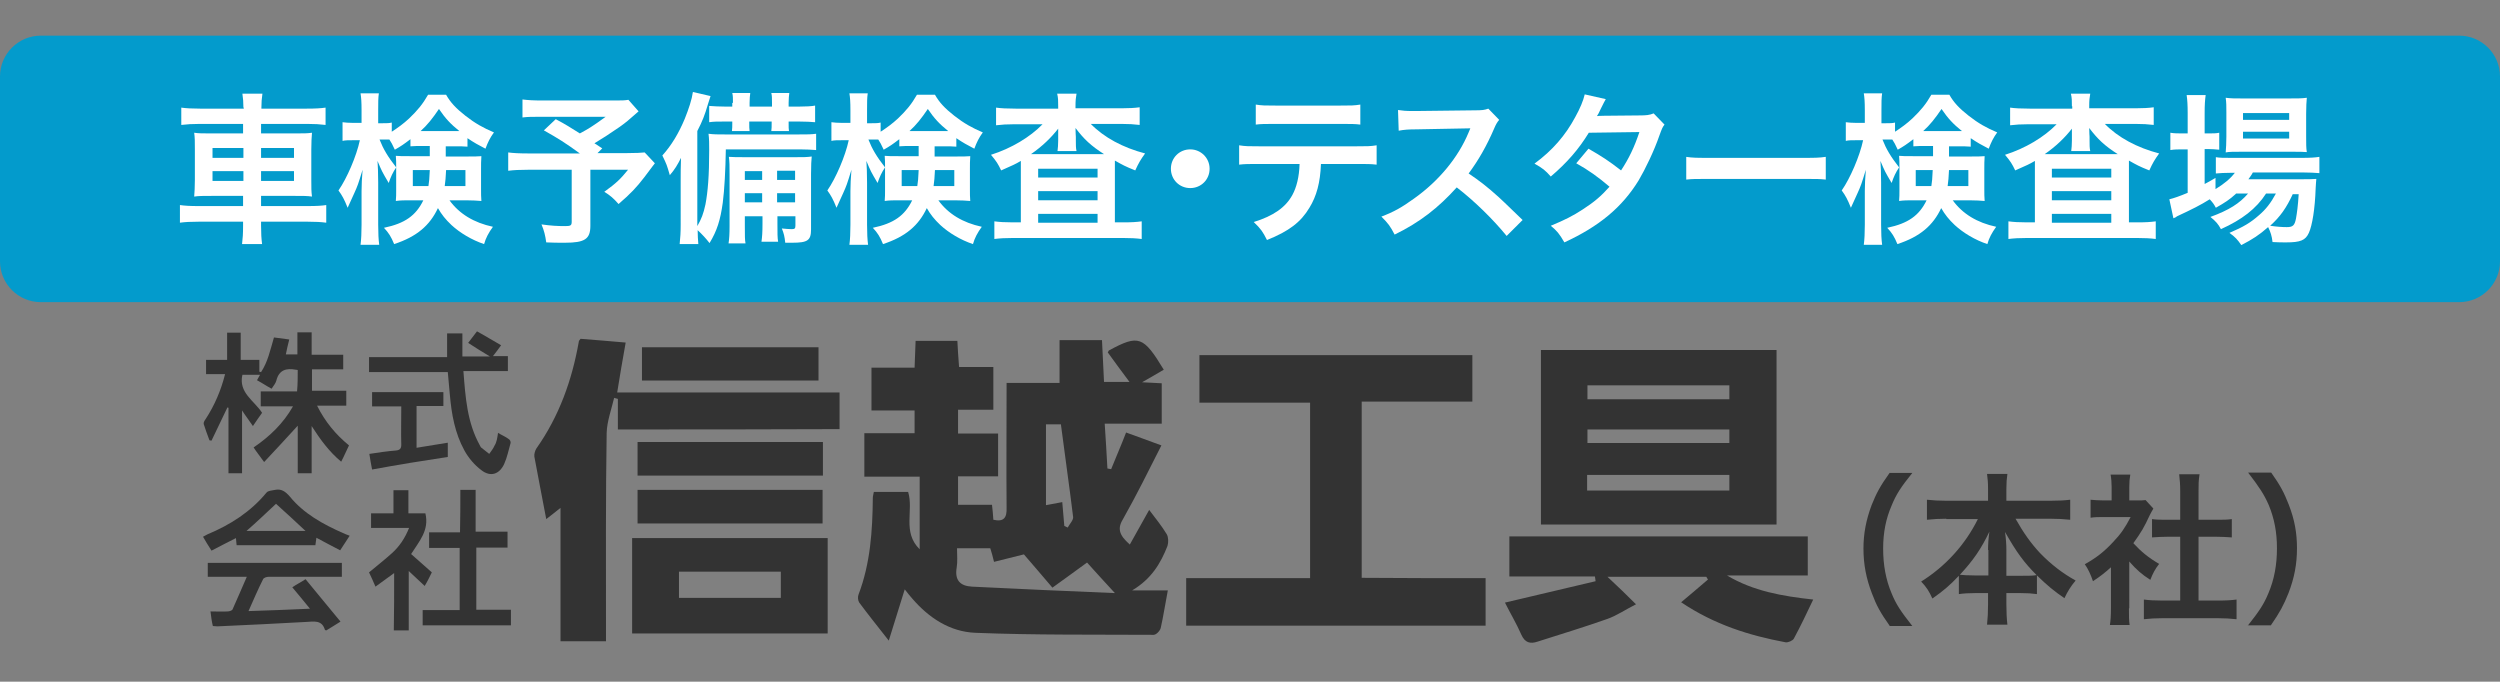 <?xml version="1.0" encoding="utf-8"?>
<!-- Generator: Adobe Illustrator 28.0.0, SVG Export Plug-In . SVG Version: 6.00 Build 0)  -->
<svg version="1.1" id="レイヤー_1" xmlns="http://www.w3.org/2000/svg" xmlns:xlink="http://www.w3.org/1999/xlink" x="0px"
	 y="0px" viewBox="0 0 736.4 200.8" style="enable-background:new 0 0 736.4 200.8;" xml:space="preserve">
<rect x="0" y="0" width="736.4" height="200.8" fill="#808080" stroke="none"/>
<style type="text/css">
	.st0{fill:#039BCC;}
	.st1{fill:#FFFFFF;}
	.st2{fill:#333333;}
</style>
<g>
	<path class="st0" d="M724.4,89H12C5.4,89,0,83.6,0,77V22.5c0-6.6,5.4-12,12-12h712.4c6.6,0,12,5.4,12,12V77
		C736.4,83.6,731,89,724.4,89z"/>
	<g>
		<path class="st1" d="M71.7,31.7c0-1.6-0.1-2.7-0.3-4.1h5.9c-0.2,1.4-0.3,2.5-0.3,4.1V32h13.3c2.7,0,4.2-0.1,5.6-0.3v5.1
			c-1.6-0.2-3.3-0.3-5.4-0.3H76.9v2.8h9.7c2.9,0,4,0,5.3-0.2c-0.1,1.6-0.2,2.4-0.2,4.9v9c0,2.5,0,3.3,0.2,4.9
			c-1.4-0.2-2.5-0.2-5.4-0.2h-9.6v3h13.7c2.7,0,4.2-0.1,5.5-0.3v5.2c-1.5-0.2-3.1-0.3-5.6-0.3H76.9v1.2c0,2.4,0.1,3.8,0.3,5.4h-5.9
			c0.2-1.7,0.3-3,0.3-5.4v-1.2h-13c-2.5,0-4.2,0.1-5.6,0.3v-5.2c1.4,0.2,2.9,0.3,5.5,0.3h13.1v-3h-9c-2.8,0-4,0-5.4,0.2
			c0.1-1.6,0.2-2.5,0.2-4.9V44c0-2.4,0-3.4-0.2-4.9c1.3,0.2,2.4,0.2,5.3,0.2h9.1v-2.8H58.8c-2.1,0-3.8,0.1-5.4,0.3v-5.1
			c1.4,0.2,3.2,0.3,5.6,0.3h12.8V31.7z M62.6,43.6v2.9h9.1v-2.9H62.6z M62.6,50.4v2.9h9.1v-2.9H62.6z M86.6,46.5v-2.9h-9.7v2.9H86.6
			z M86.6,53.3v-2.9h-9.7v2.9H86.6z"/>
		<path class="st1" d="M124.8,43c-1.9,0-2.6,0-3.9,0.1V41c-2.1,1.6-2.7,2-4.6,3.1c-0.8-1.7-1-2.1-1.6-3c-0.8,0-1.1,0-1.7,0h-1.2
			c1.1,2.8,2.4,5,4.9,8.2c-1,1.5-1.6,2.8-2.2,4.6c-2-3.4-2-3.4-3.3-6.5c0.1,1.4,0.2,3.6,0.2,6.4v12.4c0,2.5,0.1,4.4,0.3,5.9h-5.5
			c0.2-1.5,0.3-3.5,0.3-5.9v-9.9c0-1.6,0.1-4,0.3-6.3c-1.3,4.3-1.5,4.8-2.4,6.8c-0.2,0.5-0.9,2-2,4.4c-1-2.5-1.6-3.6-2.7-5.1
			c2.5-3.6,5.3-10.1,6.3-14.8h-1.9c-1.4,0-2.4,0-3.2,0.2V36c0.9,0.1,1.7,0.2,3.2,0.2h2.4v-3.7c0-2.5-0.1-3.8-0.3-5h5.4
			c-0.2,1.3-0.2,2.7-0.2,5v3.8h1.4c1.2,0,1.8,0,2.6-0.2v2.7c1.7-1.1,3.5-2.4,5.1-3.9c2.5-2.4,4-4.2,5.6-7h5.3c1.3,2.3,2.9,4,5.7,6.2
			c2.8,2.2,5.3,3.6,8.4,4.9c-1.1,1.5-1.8,2.9-2.5,4.8c-2.1-1.1-3.4-1.8-5.3-3.1v2.5c-1.1-0.1-2-0.1-3.9-0.1h-2.5v3h6.3
			c2,0,3,0,4.2-0.1c-0.1,1.4-0.1,2.4-0.1,3.7v5.9c0,1.6,0,2.3,0.1,3.6c-1.4-0.1-2.5-0.2-4.5-0.2h-4.9c2.9,4,7.2,6.6,12.8,7.8
			c-1.3,1.8-2.1,3.3-2.6,5.1c-3.6-1.2-7.1-3.3-9.6-5.6c-1.8-1.7-2.9-3.1-4-5c-2.4,5.1-6.2,8.4-12.9,10.6c-0.9-2.2-1.6-3.3-3-4.8
			c6.2-1.3,9.4-3.6,11.6-8.1h-3.7c-1.9,0-3,0-4.4,0.2c0.1-1.2,0.1-2,0.1-3.1v-6.9c0-1.3,0-2.1-0.1-3.3c1.2,0.1,1.8,0.1,4.1,0.1h5.9
			v-3H124.8z M121.6,50.1v4.7h4.6c0.2-1.4,0.3-2.1,0.4-4.7H121.6z M134.1,38.6c0.2,0,0.3,0,1.2,0c-2.6-2.1-4.1-3.7-6-6.5
			c-1.9,2.8-3.4,4.7-5.4,6.5c0.4,0,0.4,0,1.1,0H134.1z M131.4,50.1c-0.1,2.2-0.2,3.2-0.4,4.7h6.1v-4.7H131.4z"/>
		<path class="st1" d="M188.1,32.8c-3.2,2.8-3.5,3.1-5.6,4.6c-2.9,2-4.9,3.3-7.4,4.8c1.1,0.7,1.1,0.7,2.3,1.5l-1.4,1.4h8.6
			c2.8,0,4.3-0.1,5.3-0.2l3,3.2c0,0-1.1,1.4-3.1,4.1c-2.3,3-4.1,4.9-7.6,7.9c-1.5-1.7-2.4-2.5-4.2-3.6c3.6-2.6,4.8-3.8,7-6.5h-11.1
			v16.5c0,3.9-1.6,5-7.5,5c-1.6,0-4,0-5.5-0.1c-0.3-2.1-0.6-3.4-1.4-5.3c2.9,0.4,4.6,0.5,7,0.5c1.6,0,1.9-0.2,1.9-1.3V50h-12.7
			c-2.7,0-4.4,0.1-6,0.3v-5.4c1.5,0.2,3.2,0.3,6.3,0.3h14.8c-4.1-3-6.5-4.5-10.6-6.8l3.5-3.3c3.2,1.7,4.2,2.4,7.1,4.2
			c2.4-1.3,3.5-1.9,7.6-4.9h-18.7c-3.1,0-4.2,0-5.8,0.2v-5.3c1.7,0.2,3.1,0.3,5.9,0.3H181c2.1,0,3,0,4.1-0.2L188.1,32.8z"/>
		<path class="st1" d="M213.8,44c-0.1,6.2-0.4,11.8-0.9,15.7c-0.7,5.1-1.7,8.3-3.9,11.9c-1-1.3-2.2-2.6-3.5-3.8
			c0,1.8,0.1,2.5,0.2,4.1h-5.5c0.2-2,0.3-3.3,0.3-5.7V52.8c0-1.8,0-3.5,0.1-6.3c-1,2-1.9,3.5-3.3,5.1c-0.9-3.1-0.9-3.1-2.2-5.8
			c2.7-3,4.8-6.5,6.6-10.8c1.2-3,2.1-5.7,2.4-7.9l5.2,1.2c-0.2,0.7-0.5,1.5-0.8,2.5c-0.9,3.1-1.6,4.9-3.1,7.8v28
			c1.2-2.1,1.8-3.6,2.4-6.4c0.7-3.7,1.1-8.4,1.1-16c0-1.8,0-3.3-0.2-4.8c1.5,0.2,2.7,0.2,5,0.2h21.5c2.6,0,3.8,0,5.2-0.2v4.8
			c-1.4-0.1-2.8-0.2-4.7-0.2H213.8z M215.9,30.3c0-1.4,0-2.1-0.2-2.9h5.3c-0.1,0.8-0.2,1.6-0.2,2.9v1.1h6.6v-1.1
			c0-1.4,0-2.1-0.2-2.9h5.3c-0.1,0.8-0.2,1.6-0.2,2.9v1.1h3c2,0,3.9-0.1,4.8-0.3V36c-1.4-0.1-2.5-0.2-4.8-0.2h-3v0.5
			c0,1.2,0,1.7,0.1,2.3h-5.2c0.1-0.7,0.1-1.4,0.1-2.4v-0.4h-6.6v0.4c0,1.2,0,1.7,0.1,2.4h-5.2c0.1-0.8,0.1-1.4,0.1-2.3v-0.5h-2
			c-2.5,0-3.4,0-4.8,0.2v-4.8c1.3,0.1,3,0.2,4.8,0.2h2V30.3z M219.4,63.6v2.9c0,3.1,0,4.1,0.2,5.2h-5c0.2-1.3,0.3-2.7,0.3-5.2V51.4
			c0-2.6,0-3.6-0.2-5.2c1.4,0.1,2.4,0.1,5.1,0.1h14.6c2.3,0,3.3,0,4.7-0.2c-0.1,1.1-0.2,2.5-0.2,5.1v16.4c0,3.2-1,3.9-5.5,3.9
			c-0.4,0-0.4,0-2.1,0c-0.2-1.9-0.4-2.7-1-4.2c1.1,0.1,2.1,0.2,2.9,0.2c0.9,0,1.1-0.2,1.1-1.1v-2.7h-5.3v2.2c0,2.8,0,4.1,0.2,5.3
			h-4.9c0.2-1.4,0.3-2.8,0.3-5.3v-2.2H219.4z M224.5,50.4h-5.1V53h5.1V50.4z M224.5,56.9h-5.1v2.7h5.1V56.9z M234.2,53v-2.7h-5.3V53
			H234.2z M234.2,59.6v-2.7h-5.3v2.7H234.2z"/>
		<path class="st1" d="M268.8,43c-1.9,0-2.6,0-3.9,0.1V41c-2.1,1.6-2.7,2-4.6,3.1c-0.8-1.7-1-2.1-1.6-3c-0.8,0-1.1,0-1.7,0h-1.2
			c1.1,2.8,2.4,5,4.9,8.2c-1,1.5-1.6,2.8-2.2,4.6c-2-3.4-2-3.4-3.3-6.5c0.1,1.4,0.2,3.6,0.2,6.4v12.4c0,2.5,0.1,4.4,0.3,5.9h-5.5
			c0.2-1.5,0.3-3.5,0.3-5.9v-9.9c0-1.6,0.1-4,0.3-6.3c-1.3,4.3-1.5,4.8-2.4,6.8c-0.2,0.5-0.9,2-2,4.4c-1-2.5-1.6-3.6-2.7-5.1
			c2.5-3.6,5.3-10.1,6.3-14.8h-1.9c-1.4,0-2.4,0-3.2,0.2V36c0.9,0.1,1.7,0.2,3.2,0.2h2.4v-3.7c0-2.5-0.1-3.8-0.3-5h5.4
			c-0.2,1.3-0.2,2.7-0.2,5v3.8h1.4c1.2,0,1.8,0,2.6-0.2v2.7c1.7-1.1,3.5-2.4,5.1-3.9c2.5-2.4,4-4.2,5.6-7h5.3c1.3,2.3,2.9,4,5.7,6.2
			c2.8,2.2,5.3,3.6,8.4,4.9c-1.1,1.5-1.8,2.9-2.5,4.8c-2.1-1.1-3.4-1.8-5.3-3.1v2.5c-1.1-0.1-2-0.1-3.9-0.1h-2.5v3h6.3
			c2,0,3,0,4.2-0.1c-0.1,1.4-0.1,2.4-0.1,3.7v5.9c0,1.6,0,2.3,0.1,3.6c-1.4-0.1-2.5-0.2-4.5-0.2h-4.9c2.9,4,7.2,6.6,12.8,7.8
			c-1.3,1.8-2.1,3.3-2.6,5.1c-3.6-1.2-7.1-3.3-9.6-5.6c-1.8-1.7-2.9-3.1-4-5c-2.4,5.1-6.2,8.4-12.9,10.6c-0.9-2.2-1.6-3.3-3-4.8
			c6.2-1.3,9.4-3.6,11.6-8.1h-3.7c-1.9,0-3,0-4.4,0.2c0.1-1.2,0.1-2,0.1-3.1v-6.9c0-1.3,0-2.1-0.1-3.3c1.2,0.1,1.8,0.1,4.1,0.1h5.9
			v-3H268.8z M265.6,50.1v4.7h4.6c0.2-1.4,0.3-2.1,0.4-4.7H265.6z M278.1,38.6c0.2,0,0.3,0,1.2,0c-2.6-2.1-4.1-3.7-6-6.5
			c-1.9,2.8-3.4,4.7-5.4,6.5c0.4,0,0.4,0,1.1,0H278.1z M275.4,50.1c-0.1,2.2-0.2,3.2-0.4,4.7h6.1v-4.7H275.4z"/>
		<path class="st1" d="M311.7,31.3c0-1.6,0-2.5-0.3-3.7h5.7c-0.2,1.1-0.3,2-0.3,3.7v0.6h13.5c2.2,0,4-0.1,5.4-0.3v5.2
			c-1.6-0.2-3.3-0.3-5.4-0.3h-9c3.9,4,9.5,7,16,8.7c-1.3,1.8-1.9,2.8-2.9,5c-3-1.2-3.7-1.6-6-2.9c0,1.6,0,1.6,0,3v15.2h2.6
			c2.4,0,3.8-0.1,5.3-0.3v5.2c-1.5-0.2-3.3-0.3-5.7-0.3h-32c-2.4,0-4.2,0.1-5.7,0.3v-5.2c1.5,0.2,3.1,0.3,5.4,0.3h2.4V50
			c0-1.4,0-1.7,0-2.6c-1.7,1-2.2,1.2-5.8,2.8c-0.9-1.9-1.4-2.7-3-4.6c6-1.9,11.5-5.2,15.2-9h-8.3c-2.1,0-3.8,0.1-5.4,0.3v-5.2
			c1.3,0.2,3.3,0.3,5.8,0.3h12.5V31.3z M311.7,40.3c0,0,0-0.8,0-2.4c-2.1,2.7-4.7,5.2-8,7.5c0.7,0,1.1,0,2.3,0h17.4
			c1.1,0,1.2,0,1.8,0c-3.9-2.5-5.9-4.4-8.4-7.7c0,1.4,0.1,2.3,0.1,2.6v1.1c0,1.3,0,2.2,0.2,3.1h-5.6c0.1-0.8,0.2-1.8,0.2-3.1V40.3z
			 M305.8,52.3h17.5v-2.6h-17.5V52.3z M305.8,59h17.5v-2.7h-17.5V59z M305.8,65.6h17.5V63h-17.5V65.6z"/>
		<path class="st1" d="M356.3,49.7c0,3.2-2.5,5.7-5.7,5.7c-3.2,0-5.7-2.5-5.7-5.7c0-3.2,2.5-5.7,5.7-5.7
			C353.7,44,356.3,46.5,356.3,49.7z"/>
		<path class="st1" d="M389.1,48.3c-0.2,5.5-1.3,9.5-3.4,12.9c-2.5,4.2-6,6.9-12.5,9.5c-1.2-2.4-1.8-3.3-3.9-5.3
			c5.8-1.8,9.4-4.3,11.4-8c1.2-2.2,2-5.3,2.1-9.1h-11.7c-3.3,0-4.4,0-6.1,0.2v-5.7c1.8,0.3,2.9,0.3,6.2,0.3h28.1
			c3.3,0,4.4,0,6.2-0.3v5.7c-1.7-0.2-2.8-0.2-6.1-0.2H389.1z M369.9,30.8c1.8,0.3,2.7,0.3,6.2,0.3h18.4c3.5,0,4.4,0,6.2-0.3v5.9
			c-1.6-0.2-2.7-0.2-6.1-0.2H376c-3.4,0-4.5,0-6.1,0.2V30.8z"/>
		<path class="st1" d="M443.8,69.5c-4-4.9-9.5-10.3-14.7-14.3c-5.4,6-10.9,10.3-18.3,13.9c-1.3-2.5-1.9-3.3-3.9-5.3
			c3.7-1.4,6-2.7,9.6-5.3c7.2-5.1,13-12,16.1-19.5l0.5-1.2c-0.8,0-0.8,0-15.9,0.3c-2.3,0-3.6,0.1-5.2,0.4l-0.2-6.1
			c1.3,0.2,2.3,0.3,4.2,0.3c0.2,0,0.6,0,1.2,0l16.9-0.2c2.7,0,3.1-0.1,4.3-0.5l3.2,3.3c-0.6,0.7-1,1.4-1.5,2.6
			c-2.2,5.1-4.6,9.3-7.5,13.2c3,2,5.6,4,8.9,7c1.2,1.1,1.2,1.1,7,6.7L443.8,69.5z"/>
		<path class="st1" d="M490.3,36.7c-0.6,0.8-0.7,1-1.5,3.2c-1.5,4.4-4.2,10-6.1,13.2c-4.9,8-11.7,13.6-21.9,18.3
			c-1.5-2.6-2.2-3.4-4-4.9c4.1-1.7,6.5-2.9,9.4-4.8c3.4-2.2,5.4-3.9,7.9-6.7c-3.4-2.9-6.2-4.9-9.8-6.9l3.6-4.3c4,2.3,6,3.6,9.6,6.4
			c2.3-3.5,3.9-6.8,5.4-11.3L468,39.1c-3,4.9-6.4,8.8-11.2,12.9c-1.6-1.8-2.3-2.4-4.8-3.8c5.3-3.9,9.1-8.3,12-13.7
			c1.4-2.5,2.4-4.9,2.8-6.7l6.2,1.4c-0.5,0.9-0.5,0.9-1.4,2.7c-0.6,1.3-0.9,1.9-1.2,2.3c0.8-0.1,0.8-0.1,12.5-0.2c2,0,3-0.1,4.2-0.6
			L490.3,36.7z"/>
		<path class="st1" d="M496.6,46.2c2.1,0.3,3,0.3,7.8,0.3H530c4.8,0,5.7,0,7.8-0.3v6.7c-1.9-0.2-2.4-0.2-7.8-0.2h-25.5
			c-5.4,0-5.9,0-7.8,0.2V46.2z"/>
		<path class="st1" d="M567.5,43c-1.9,0-2.6,0-3.9,0.1V41c-2.1,1.6-2.7,2-4.6,3.1c-0.8-1.7-1-2.1-1.6-3c-0.8,0-1.1,0-1.7,0h-1.2
			c1.1,2.8,2.4,5,4.9,8.2c-1,1.5-1.6,2.8-2.2,4.6c-2-3.4-2-3.4-3.3-6.5c0.1,1.4,0.2,3.6,0.2,6.4v12.4c0,2.5,0.1,4.4,0.3,5.9H549
			c0.2-1.5,0.3-3.5,0.3-5.9v-9.9c0-1.6,0.1-4,0.3-6.3c-1.3,4.3-1.5,4.8-2.4,6.8c-0.2,0.5-0.9,2-2,4.4c-1-2.5-1.6-3.6-2.7-5.1
			c2.5-3.6,5.3-10.1,6.3-14.8h-1.9c-1.4,0-2.4,0-3.2,0.2V36c0.9,0.1,1.7,0.2,3.2,0.2h2.4v-3.7c0-2.5-0.1-3.8-0.3-5h5.4
			c-0.2,1.3-0.2,2.7-0.2,5v3.8h1.4c1.2,0,1.8,0,2.6-0.2v2.7c1.7-1.1,3.5-2.4,5.1-3.9c2.5-2.4,4-4.2,5.6-7h5.3c1.3,2.3,2.9,4,5.7,6.2
			c2.8,2.2,5.3,3.6,8.4,4.9c-1.1,1.5-1.8,2.9-2.5,4.8c-2.1-1.1-3.4-1.8-5.3-3.1v2.5c-1.1-0.1-2-0.1-3.9-0.1h-2.5v3h6.3
			c2,0,3,0,4.2-0.1c-0.1,1.4-0.1,2.4-0.1,3.7v5.9c0,1.6,0,2.3,0.1,3.6c-1.4-0.1-2.5-0.2-4.5-0.2h-4.9c2.9,4,7.2,6.6,12.8,7.8
			c-1.3,1.8-2.1,3.3-2.6,5.1c-3.6-1.2-7.1-3.3-9.6-5.6c-1.8-1.7-2.9-3.1-4-5c-2.4,5.1-6.2,8.4-12.9,10.6c-0.9-2.2-1.6-3.3-3-4.8
			c6.2-1.3,9.4-3.6,11.6-8.1h-3.7c-1.9,0-3,0-4.4,0.2c0.1-1.2,0.1-2,0.1-3.1v-6.9c0-1.3,0-2.1-0.1-3.3c1.2,0.1,1.8,0.1,4.1,0.1h5.9
			v-3H567.5z M564.3,50.1v4.7h4.6c0.2-1.4,0.3-2.1,0.4-4.7H564.3z M576.7,38.6c0.2,0,0.3,0,1.2,0c-2.6-2.1-4.1-3.7-6-6.5
			c-1.9,2.8-3.4,4.7-5.4,6.5c0.4,0,0.4,0,1.1,0H576.7z M574.1,50.1c-0.1,2.2-0.2,3.2-0.4,4.7h6.1v-4.7H574.1z"/>
		<path class="st1" d="M610.3,31.3c0-1.6,0-2.5-0.3-3.7h5.7c-0.2,1.1-0.3,2-0.3,3.7v0.6H629c2.2,0,4-0.1,5.4-0.3v5.2
			c-1.6-0.2-3.3-0.3-5.4-0.3h-9c3.9,4,9.5,7,16,8.7c-1.3,1.8-1.9,2.8-2.9,5c-3-1.2-3.7-1.6-6-2.9c0,1.6,0,1.6,0,3v15.2h2.6
			c2.4,0,3.8-0.1,5.3-0.3v5.2c-1.5-0.2-3.3-0.3-5.7-0.3h-32c-2.4,0-4.2,0.1-5.7,0.3v-5.2c1.5,0.2,3.1,0.3,5.4,0.3h2.4V50
			c0-1.4,0-1.7,0-2.6c-1.7,1-2.2,1.2-5.8,2.8c-0.9-1.9-1.4-2.7-3-4.6c6-1.9,11.5-5.2,15.2-9h-8.3c-2.1,0-3.8,0.1-5.4,0.3v-5.2
			c1.3,0.2,3.3,0.3,5.8,0.3h12.5V31.3z M610.3,40.3c0,0,0-0.8,0-2.4c-2.1,2.7-4.7,5.2-8,7.5c0.7,0,1.1,0,2.3,0H622
			c1.1,0,1.2,0,1.8,0c-3.9-2.5-5.9-4.4-8.4-7.7c0,1.4,0.1,2.3,0.1,2.6v1.1c0,1.3,0,2.2,0.2,3.1h-5.6c0.1-0.8,0.2-1.8,0.2-3.1V40.3z
			 M604.4,52.3h17.5v-2.6h-17.5V52.3z M604.4,59h17.5v-2.7h-17.5V59z M604.4,65.6h17.5V63h-17.5V65.6z"/>
		<path class="st1" d="M658.6,57.1c-2,1.8-3.1,2.5-5.9,4.1c-0.6-1.1-0.8-1.4-1.8-2.5c-2.7,1.7-5.1,2.9-9.6,5c0,0-0.3,0.2-0.6,0.4
			c-0.1,0-0.3,0.1-0.5,0.2l-1.2-5.6c1.3-0.3,3-0.9,5.4-1.9V44H643c-1.4,0-2.5,0-3.7,0.2v-5.1c1.1,0.2,2.2,0.2,3.8,0.2h1.3v-6
			c0-2.4-0.1-3.9-0.3-5.3h5.6c-0.2,1.5-0.3,2.8-0.3,5.4v5.9h0.9c1.6,0,2.5,0,3.4-0.2v5c-1.2-0.1-2.1-0.2-3.4-0.2h-0.9v10.3
			c1.3-0.7,1.7-0.9,3.2-1.8v3.3c2.6-1.6,4.3-3,5.7-4.8h-1.1c-2,0-3.3,0.1-4.5,0.2v-4.8c1.1,0.2,2.4,0.2,4.5,0.2h21
			c2.3,0,3.8-0.1,5-0.3v4.8c-1.3-0.1-2.9-0.2-4.9-0.2h-14.7c-0.4,0.8-0.7,1.1-1.3,2h15.3c2.4,0,3.3,0,4.7-0.1
			c-0.1,0.8-0.1,1.4-0.2,2.8c-0.2,6-1,10.9-2,13.1c-1,2.2-2.5,2.8-6.7,2.8c-1.3,0-2.2,0-4-0.1c-0.2-1.8-0.6-3-1.3-4.4
			c-2.6,2.3-4.6,3.6-7.9,5.3c-1.1-1.6-1.8-2.4-3.5-3.6c4.2-1.8,6.2-3,8.7-5.2c2-1.7,3.5-3.6,5-6.4h-2.9c-2.9,4.5-7.1,7.7-13.3,10.5
			c-0.8-1.5-1.5-2.3-3.1-3.6c5.5-2,8.6-4,11.1-6.9H658.6z M660,44.7c-1.9,0-3.5,0-4.4,0.2c0.1-1.3,0.2-2.7,0.2-4.7v-7
			c0-2.1,0-2.9-0.2-4.4c1.5,0.2,2.6,0.2,4.8,0.2h14c2.4,0,3.7,0,5.1-0.2c-0.1,1.3-0.2,2.3-0.2,4.8v6.6c0,2.1,0,3.5,0.2,4.6
			c-1-0.1-2.4-0.1-4.4-0.1H660z M660.7,35.3h13.6v-2h-13.6V35.3z M660.7,40.8h13.6v-2h-13.6V40.8z M675.4,57.1
			c-1.9,4.1-3.7,6.7-6.7,9.4c2,0.3,3.6,0.4,4.9,0.4c1.8,0,2.3-0.5,2.7-2.5c0.3-1.7,0.6-3.8,0.8-7.2H675.4z"/>
	</g>
</g>
<g>
	<g>
		<path class="st2" d="M87.7,109c-0.4-0.1-0.5-0.1-0.6-0.1c-2.7-0.5-4.9,0-5.7,3.2c-0.2,0.8-0.8,1.5-1.4,2.4
			c-1.5-0.8-2.8-1.7-4.3-2.5c0.3-0.6,0.6-1,0.9-1.6c-1.8,0-3.4,0-5.2,0c-1.2,5.3,3.5,7.6,5.8,11.2c-0.8,1.1-1.7,2.4-2.7,3.9
			c-1-1.5-2.1-2.9-3.2-4.6c0,6.4,0,12.4,0,18.5c-1.4,0-2.6,0-4,0c0-6.4,0-12.9,0-19.3c-0.1,0-0.2,0-0.3-0.1
			c-1.6,3.3-3.1,6.5-4.7,9.8c-0.2,0-0.4-0.1-0.6-0.1c-0.6-1.6-1.2-3.2-1.7-4.8c-0.1-0.5,0.3-1.1,0.6-1.5c2.6-4,4.5-8.4,5.7-13.2
			c-1.9,0-3.7,0-5.6,0c0-1.4,0-2.7,0-4.2c2.1,0,4,0,6.2,0c0-2.7,0-5.3,0-8c1.4,0,2.6,0,4,0c0,2.5,0,5.2,0,8c2,0,3.6,0,5.5,0
			c0,1.3,0,2.4,0,3.5c0.2,0,0.3,0.1,0.5,0.1c2-3,2.7-6.5,3.8-10.2c1.4,0.2,2.9,0.4,4.5,0.6c-0.4,1.5-0.7,2.9-1,4.4
			c1.1,0,2.2,0,3.4,0c0-2.2,0-4.2,0-6.5c1.5,0,2.7,0,4.2,0c0,2.2,0,4.2,0,6.6c3.2,0,6.2,0,9.3,0c0,1.5,0,2.8,0,4.3c-3,0-6,0-9.2,0
			c0,2.3,0,4.1,0,6.3c3.4,0,6.7,0,10.1,0c0,1.5,0,2.8,0,4.4c-2.8,0-5.6,0-8.6,0c2.4,4.8,5.5,8.5,9.4,11.7c-0.8,1.6-1.4,3.1-2.3,4.8
			c-3.6-3-6.2-6.6-8.7-10.5c0,4.6,0,9.2,0,13.9c-1.5,0-2.7,0-4.1,0c0-4.6,0-9.3,0-14c-3.3,3.6-6.5,7.1-9.9,10.7
			c-1.2-1.7-2.2-2.9-3.1-4.3c4.7-3.2,8.7-7,11.6-12.1c-3.3,0-6.4,0-9.5,0c0-1.5,0-2.8,0-4.4c3.6,0,7.1,0,10.7,0
			C87.7,113.1,87.7,111.1,87.7,109z"/>
		<g>
			<path class="st2" d="M62,180.1c1.8,0,3.5,0.1,5.1,0c0.5,0,1.3-0.3,1.4-0.6c1.4-3.1,2.7-6.2,4.2-9.6c-4.1,0-7.7,0-11.5,0
				c0-1.5,0-2.7,0-4.1c13.2,0,26.4,0,39.5,0c0,1.4,0,2.7,0,4.1c-2.6,0-5.3,0-7.8,0c-4.6,0-9.2,0-13.8,0c-0.6,0-1.4,0.3-1.6,0.7
				c-1.5,3-2.8,6-4.3,9.4c6-0.2,11.8-0.4,18.1-0.7c-1.9-2.3-3.4-4.2-5.2-6.3c1.1-0.8,2.4-1.4,3.9-2.4c3.4,4.1,6.8,8.3,10.3,12.5
				c-1.8,1.1-3,1.9-4.2,2.6c-0.2-0.1-0.4-0.1-0.4-0.2c-0.9-3-3.3-2.4-5.6-2.3c-8.7,0.5-17.4,0.9-26.1,1.3c-0.4,0-0.8-0.1-1.3-0.1
				C62.4,183.2,62.2,181.8,62,180.1z"/>
			<path class="st2" d="M69.7,160.6c-0.1-0.7-0.1-1.3-0.2-2.1c-2.4,1.2-4.7,2.4-7.2,3.7c-0.9-1.4-1.7-2.7-2.5-4.1
				c0.6-0.3,0.9-0.5,1.3-0.7c6.7-2.8,12.7-6.6,17.4-12.3c0.5-0.6,1.6-0.6,2.5-0.8c1.9-0.4,3.1,0.5,4.4,2c4.1,5,9.7,8.1,15.6,10.7
				c0.6,0.3,1.2,0.5,2,0.8c-0.9,1.4-1.8,2.8-2.8,4.3c-2.4-1.2-4.5-2.4-7-3.7c-0.1,0.8-0.2,1.4-0.3,2.2
				C85,160.6,77.4,160.6,69.7,160.6z M90,156.4c-3-2.8-5.9-5.5-8.7-8c-2.9,2.7-5.7,5.4-8.7,8C78.4,156.4,84.2,156.4,90,156.4z"/>
		</g>
		<g>
			<path class="st2" d="M135.6,144.3c1.6,0,3,0,4.5,0c0,4.1,0,8.1,0,12.3c3.2,0,6.2,0,9.4,0c0,1.6,0,3,0,4.7c-3,0-6,0-9.2,0
				c0,6.2,0,12.1,0,18.3c3.4,0,6.8,0,10.2,0c0,1.6,0,3,0,4.6c-8.7,0-17.2,0-26,0c0-1.5,0-2.9,0-4.5c3.7,0,7.2,0,10.9,0
				c0-6.1,0-12.1,0-18.3c-3,0-5.9,0-9,0c0-1.6,0-3,0-4.6c2.9,0,5.9,0,9.1,0C135.6,152.5,135.6,148.4,135.6,144.3z"/>
			<path class="st2" d="M116.1,168.8c-2.1,1.5-3.7,2.7-5.5,4c-0.7-1.6-1.3-3-1.9-4.2c2.4-2,4.7-3.8,6.8-5.7c2.2-2,3.8-4.4,5-7.4
				c-3.9,0-7.4,0-11.2,0c0-1.5,0-2.8,0-4.3c2.1,0,4.2,0,6.6,0c0-2.4,0-4.5,0-6.8c1.6,0,2.9,0,4.4,0c0,2.3,0,4.4,0,6.8
				c1.8,0,3.4,0,5,0c1.2,5-1.8,8.2-4.2,12c2,1.8,4,3.5,6.1,5.4c-0.6,1.2-1.2,2.5-2.1,4c-1.6-1.5-3-2.8-4.7-4.4c0,5.9,0,11.7,0,17.5
				c-1.6,0-2.9,0-4.4,0C116.1,180.2,116.1,174.7,116.1,168.8z"/>
		</g>
		<g>
			<path class="st2" d="M146.7,127.5c1.1,0.7,2.2,1.1,3.1,1.8c0.4,0.2,0.7,0.8,0.6,1.2c-0.6,2.1-1,4.2-1.9,6.2c-1.4,3-4,3.9-6.7,1.8
				c-2-1.5-3.8-3.6-5-5.8c-2.8-5.1-3.8-10.7-4.3-16.5c-0.2-2.1-0.4-4.2-0.6-6.6c-7.7,0-15.3,0-23.2,0c0-1.6,0-2.9,0-4.4
				c7.6,0,15.2,0,23,0c0-2.4,0-4.6,0-7c1.4,0,2.9,0,4.5,0c0,2.2,0,4.4,0,6.8c2.6,0,5.1,0,8.1,0c-2.4-1.4-4.2-2.6-6.4-4
				c0.8-1,1.6-2.1,2.6-3.4c2.4,1.3,4.6,2.7,7.1,4.1c-0.8,1.1-1.5,2.1-2.4,3.2c1.6,0,2.9,0,4.4,0c0,1.5,0,2.8,0,4.4
				c-4.2,0-8.6,0-13.1,0c0.6,7.8,1.1,15.2,4.9,22c0.1,0.2,0.2,0.4,0.3,0.5c0.8,0.7,1.6,1.2,2.4,1.9c0.6-0.8,1.2-1.6,1.6-2.5
				C146.3,130.3,146.5,128.9,146.7,127.5z"/>
			<path class="st2" d="M109.6,138.3c-0.3-1.7-0.6-3-0.8-4.6c2.6-0.4,5.3-0.8,7.8-1c1.2-0.1,1.6-0.6,1.6-1.7c-0.1-3.7,0-7.4,0-11.3
				c-2.9,0-5.6,0-8.6,0c0-1.5,0-2.8,0-4.2c7,0,13.9,0,21,0c0,1.3,0,2.6,0,4.1c-2.6,0-5.2,0-7.9,0c0,4.1,0,8.2,0,12.3
				c3.1-0.5,6.1-1,9.2-1.5c0,1.4,0,2.6,0,4.2C124.6,135.7,117.2,136.9,109.6,138.3z"/>
		</g>
	</g>
	<g>
		<path class="st2" d="M182,126.5c0-3.3,0-6.2,0-9c-0.4-0.1-0.8-0.2-1.1-0.3c-0.8,3.4-2.1,6.9-2.2,10.3c-0.3,18.9-0.2,37.8-0.2,56.7
			c0,1.5,0,3,0,4.7c-4.4,0-8.6,0-13.4,0c0-12.9,0-25.7,0-39.3c-1.7,1.4-2.8,2.2-4.2,3.3c-1.2-6.4-2.4-12.4-3.5-18.4
			c-0.1-0.7,0.2-1.8,0.6-2.4c6.7-9.5,10.5-20.1,12.5-31.5c0-0.2,0.2-0.4,0.5-0.8c4.2,0.3,8.5,0.7,13.3,1.1c-0.9,5-1.7,9.7-2.5,14.7
			c21.9,0,43.6,0,65.5,0c0,3.8,0,7.2,0,10.8C225.5,126.5,204,126.5,182,126.5z"/>
		<g>
			<path class="st2" d="M332.8,160.4c2-3.6,3.8-6.8,5.7-10.2c1.8,2.4,3.7,4.7,5.2,7.2c0.5,0.9,0.5,2.4,0.2,3.4
				c-2,5.1-4.7,9.7-10.4,13.1c4,0,7.1,0,10.5,0c-0.8,4.1-1.3,7.6-2.1,11.1c-0.2,0.8-1.3,2-2.1,2c-17.5-0.1-35,0.1-52.5-0.6
				c-7.5-0.3-13.7-4.4-18.6-10.1c-0.6-0.7-1.3-1.5-2.2-2.7c-1.6,5.1-3,9.7-4.7,15.1c-3.3-4.2-6.1-7.7-8.7-11.2
				c-0.4-0.6-0.5-1.7-0.2-2.4c3.5-9.2,4.1-18.8,4.2-28.4c0-0.6,0.2-1.2,0.3-1.8c3.5,0,6.8,0,10.1,0c1.7,5.5-1.8,11.8,3.4,16.9
				c0-7.3,0-14.2,0-21.4c-5.3,0-10.6,0-16.3,0c0-4.4,0-8.4,0-12.8c4.9,0,9.7,0,14.8,0c0-2.3,0-4.3,0-6.7c-4.2,0-8.3,0-12.7,0
				c0-4.4,0-8.4,0-12.6c4.2,0,8.2,0,12.7,0c0.1-2.7,0.2-5.2,0.3-7.9c4,0,7.9,0,12.3,0c0.1,2.4,0.3,4.9,0.5,7.7c3.4,0,6.6,0,10.1,0
				c0,4.2,0,8.2,0,12.6c-3.3,0-6.8,0-10.4,0c0,2.5,0,4.6,0,7c4,0,7.8,0,11.8,0c0,4.3,0,8.2,0,12.6c-4,0-7.8,0-11.8,0
				c0,3,0,5.5,0,8.4c3.4,0,6.6,0,10,0c0.2,1.6,0.3,2.9,0.4,4.4c3.1,0.7,4-0.6,3.9-3.5c-0.1-12.1,0-24.2,0-36.8c5.3,0,10.3,0,15.6,0
				c0-4.4,0-8.4,0-12.6c4.1,0,8.1,0,12.5,0c0.2,3.9,0.4,8,0.6,12.3c2.3,0,4.5,0,7.5,0c-2.3-3.1-4.4-5.9-6.4-8.7
				c0.2-0.2,0.2-0.5,0.4-0.6c8.7-4.7,10.1-4.2,16.1,5.7c-1.9,1.1-3.7,2.2-6.4,3.7c2.4,0.1,4,0.2,5.8,0.3c0,3.8,0,7.6,0,11.9
				c-5.3,0-10.8,0-16.8,0c0.3,4.8,0.6,9,0.8,13.2c0.4,0.1,0.7,0.1,1.1,0.2c1.4-3.5,2.9-6.9,4.4-10.8c3.1,1.1,6.3,2.3,10.4,3.8
				c-3.8,7.5-7.3,14.6-11.2,21.5C329.1,155.6,329.5,157.5,332.8,160.4z M281.9,161.5c0,2,0.2,3.9-0.1,5.7c-0.6,3.6,0.9,5.4,4.5,5.6
				c13.9,0.7,27.7,1.3,42.1,1.9c-3.2-3.5-5.7-6.2-8.2-9c-3.3,2.4-6.7,4.9-10.2,7.4c-3-3.5-5.6-6.6-8.4-9.8c-2.8,0.7-5.7,1.4-8.8,2.2
				c-0.4-1.6-0.7-2.8-1.1-4C288.5,161.5,285.4,161.5,281.9,161.5z M313.5,154.9c0.3,0.2,0.7,0.3,1,0.5c0.6-1.1,1.7-2.2,1.6-3.1
				c-1.1-9-2.4-18-3.6-27.3c-1.3,0-2.7,0-4.4,0c0,8,0,15.8,0,23.8c1.6-0.3,3.1-0.6,4.8-0.9C313.1,150.4,313.3,152.6,313.5,154.9z"/>
			<path class="st2" d="M437.6,170.3c0,5,0,9.4,0,14c-29.4,0-58.7,0-88.2,0c0-4.5,0-9,0-14c12.1,0,24.2,0,36.5,0
				c0-17.3,0-34.3,0-51.7c-10.8,0-21.5,0-32.6,0c0-4.9,0-9.3,0-14c26.7,0,53.4,0,80.4,0c0,4.4,0,8.8,0,13.7c-10.7,0-21.5,0-32.6,0
				c0,17.4,0,34.5,0,51.9C413.1,170.3,425.2,170.3,437.6,170.3z"/>
			<path class="st2" d="M523.3,154.5c-23.2,0-46.2,0-69.4,0c0-17.1,0-34.1,0-51.4c23.1,0,46.1,0,69.4,0
				C523.3,120.1,523.3,137.1,523.3,154.5z M467.5,144.5c14.2,0,28,0,41.9,0c0-1.7,0-3.1,0-4.6c-14.1,0-28,0-41.9,0
				C467.5,141.5,467.5,142.8,467.5,144.5z M467.6,113.5c0,1.5,0,2.8,0,4.1c14,0,27.8,0,41.8,0c0-1.5,0-2.7,0-4.1
				C495.3,113.5,481.5,113.5,467.6,113.5z M509.4,126.5c-14.1,0-27.9,0-41.8,0c0,1.5,0,2.7,0,4c14.1,0,27.9,0,41.8,0
				C509.4,129,509.4,127.8,509.4,126.5z"/>
			<path class="st2" d="M473.5,169.9c3.2,3,5.6,5.3,8.4,8.1c-3,1.5-5.6,3.3-8.4,4.3c-6.8,2.4-13.7,4.5-20.6,6.7
				c-2.1,0.7-3.7,0.4-4.8-2.1c-1.4-3.2-3.2-6.2-4.8-9.4c9-2.1,17.8-4.2,26.7-6.3c-0.1-0.5-0.1-1-0.2-1.4c-8.3,0-16.7,0-25.2,0
				c0-4.1,0-7.8,0-11.8c29.3,0,58.4,0,87.9,0c0,3.7,0,7.4,0,11.5c-8,0-15.9,0-23.8,0c7.7,4.6,16.2,6.1,25.4,7.1
				c-1.9,4-3.7,7.8-5.7,11.5c-0.3,0.6-1.7,1.2-2.4,1.1c-10.7-2-21-5.2-30.8-11.8c2.8-2.4,5.4-4.5,7.9-6.7c-0.2-0.3-0.3-0.5-0.5-0.8
				C493.3,169.9,484,169.9,473.5,169.9z"/>
			<path class="st2" d="M243.8,158.5c0,9.5,0,18.7,0,28.1c-19.2,0-38.2,0-57.6,0c0-9.3,0-18.6,0-28.1
				C205.3,158.5,224.3,158.5,243.8,158.5z M230,168.4c-10.1,0-20,0-30,0c0,2.7,0,5.1,0,7.7c10.1,0,20,0,30,0
				C230,173.4,230,171,230,168.4z"/>
			<path class="st2" d="M242.4,130.2c0,3.4,0,6.5,0,9.9c-18.2,0-36.3,0-54.6,0c0-3.2,0-6.4,0-9.9C206,130.2,224,130.2,242.4,130.2z"
				/>
			<path class="st2" d="M187.8,154.2c0-3.4,0-6.6,0-9.9c18.2,0,36.3,0,54.5,0c0,3.4,0,6.5,0,9.9
				C224.1,154.2,206.1,154.2,187.8,154.2z"/>
		</g>
		<path class="st2" d="M241.1,102.3c0,3.3,0,6.4,0,9.8c-17.3,0-34.5,0-52,0c0-3.2,0-6.4,0-9.8C206.4,102.3,223.6,102.3,241.1,102.3z
			"/>
	</g>
	<g>
		<path class="st2" d="M556.6,184.3c-2.7-3.8-3.9-6-5.2-9.5c-1.7-4.4-2.5-8.6-2.5-13.2c0-4.5,0.8-8.5,2.4-12.8
			c1.4-3.5,2.5-5.6,5.3-9.5h6.7c-3.4,4.2-4.8,6.4-6.1,9.6c-1.7,3.9-2.5,8-2.5,12.7c0,4.8,0.8,9.2,2.5,13.2c1.3,3.2,2.7,5.3,6.1,9.6
			H556.6z"/>
		<path class="st2" d="M573.3,152.8c-2.1,0-3.7,0.1-5.7,0.3v-5.9c1.9,0.2,3.5,0.3,5.7,0.3h12.3v-3.4c0-1.9-0.1-3.1-0.3-4.5h6
			c-0.2,1.3-0.3,2.6-0.3,4.4v3.5h13c2.4,0,4.2-0.1,5.8-0.3v5.9c-2.1-0.2-3.6-0.3-5.8-0.3h-10.3c2.3,4.1,4.5,7.2,7.2,10.1
			c3.3,3.4,6.7,6,10.5,8.1c-1.5,1.8-2.3,3.1-3.3,5.2c-3.1-2.1-5.1-3.8-8.1-6.7v5.5c-1.5-0.2-2.8-0.3-4.8-0.3H591v3.3
			c0,2.3,0.1,4.3,0.3,6h-6c0.2-1.8,0.3-3.7,0.3-6v-3.3h-3.8c-2,0-3.4,0.1-4.8,0.3v-5.4c-2.7,2.9-4.8,4.6-7.8,6.7
			c-1-2.2-1.7-3.3-3.3-5c7.2-4.5,13-10.9,16.7-18.4H573.3z M585.6,162c0-1.5,0.1-3.4,0.4-5.4c-2.5,5.2-4.8,8.5-8.7,12.7
			c1.1,0.1,2.1,0.2,4.3,0.2h4.1V162z M595.7,169.6c2.2,0,3.1,0,4.2-0.2c-3.7-3.7-5.9-6.7-9.3-12.7c0.3,2,0.4,3.9,0.4,5.3v7.6H595.7z
			"/>
		<path class="st2" d="M627.1,179.2c0,2.3,0,3.5,0.2,4.9h-5.8c0.2-1.4,0.3-2.7,0.3-5v-12c-1.9,1.7-2.9,2.5-5.3,4.1
			c-0.6-1.8-1.4-3.6-2.4-5c3.4-1.9,5.7-3.7,8.3-6.5c2.3-2.4,3.6-4.3,5.2-7.4h-7.8c-1.7,0-2.7,0-4,0.2v-5.3c1.2,0.1,2.2,0.2,3.8,0.2
			h2.4v-4c0-1.2-0.1-2.5-0.3-3.6h5.8c-0.2,1.1-0.3,2.2-0.3,3.7v3.9h2c1.5,0,2.2,0,2.8-0.1l2.3,2.5c-0.4,0.7-0.7,1.2-1.1,2
			c-1.6,3.5-2.5,5-4.8,8.2c2.3,2.5,4.5,4.3,7.6,6.1c-1.2,1.5-1.9,2.9-2.6,4.7c-2.5-1.6-4.1-3-6.2-5.4V179.2z M647.5,176.9h5.8
			c2.4,0,4-0.1,5.5-0.3v5.8c-1.7-0.2-3.6-0.3-5.5-0.3h-16.4c-1.9,0-3.7,0.1-5.4,0.3v-5.8c1.5,0.2,3.2,0.3,5.5,0.3h5.2v-18.8h-3.6
			c-1.6,0-3.2,0.1-4.7,0.2v-5.4c1.4,0.2,2.6,0.2,4.7,0.2h3.6v-8.4c0-2-0.1-3.1-0.3-5h6c-0.3,1.9-0.3,2.9-0.3,5v8.4h5.1
			c2.2,0,3.4,0,4.7-0.2v5.4c-1.5-0.1-3-0.2-4.7-0.2h-5.1V176.9z"/>
		<path class="st2" d="M662.1,184.3c3.4-4.3,4.8-6.4,6.1-9.6c1.7-4,2.5-8.3,2.5-13.2c0-4.8-0.8-8.8-2.4-12.7
			c-1.4-3.2-2.8-5.3-6.1-9.6h6.8c2.7,3.8,3.8,5.9,5.2,9.5c1.7,4.4,2.4,8.3,2.4,12.8c0,4.7-0.8,8.8-2.5,13.2
			c-1.4,3.5-2.5,5.6-5.2,9.5H662.1z"/>
	</g>
</g>
</svg>
